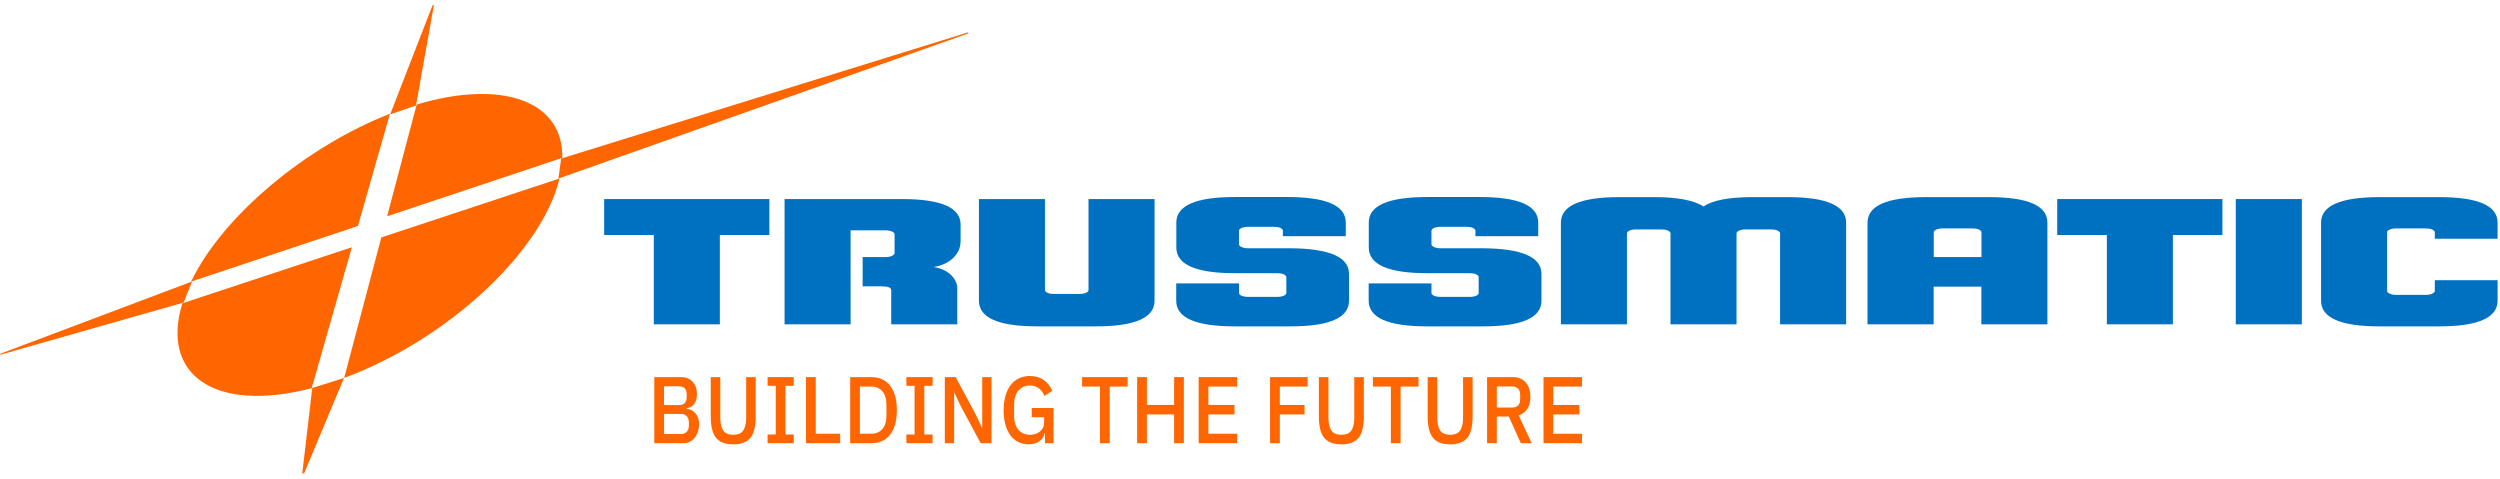 <svg width="256" height="49" viewBox="0 0 256 49" fill="none" xmlns="http://www.w3.org/2000/svg">
<g id="trussmatic-logo 1" clip-path="url(#clip0_364_2152)">
<g id="Layer_1">
<g id="Group">
<g id="Group_2">
<path id="Vector" d="M31.912 39.757C21.841 42.339 16.438 38.294 18.678 31.055L36.03 25.319L31.912 39.757ZM57.292 18.277C55.539 25.662 46.018 34.695 35.242 38.699L39.048 24.313L57.292 18.277ZM42.657 10.706C51.235 8.134 57.675 10.218 57.582 16.161L39.639 22.146L42.668 10.706H42.657ZM19.57 28.825C22.837 22.063 31.352 15 39.929 11.649L36.652 23.141L19.57 28.835V28.825Z" fill="#FF6600"/>
<path id="Vector_2" fill-rule="evenodd" clip-rule="evenodd" d="M57.46 16.234L99.133 3.311L99.154 3.425L57.18 18.287L57.46 16.234Z" fill="#FF6600"/>
<path id="Vector_3" fill-rule="evenodd" clip-rule="evenodd" d="M19.665 28.825L0.062 36.21L0 36.334L18.804 30.982L19.665 28.825Z" fill="#FF6600"/>
<path id="Vector_4" fill-rule="evenodd" clip-rule="evenodd" d="M31.976 39.726L30.949 48.5L31.157 48.438L35.222 38.709L31.976 39.726Z" fill="#FF6600"/>
<path id="Vector_5" fill-rule="evenodd" clip-rule="evenodd" d="M42.598 10.799L44.434 0.5L44.288 0.552L39.953 11.712L42.598 10.799Z" fill="#FF6600"/>
</g>
<path id="Vector_6" d="M61.867 24.064V20.383H78.783V24.064H73.712V33.212H66.949V24.064H61.878H61.867Z" fill="#0071C0"/>
<path id="Vector_7" d="M111.464 20.383H118.227V30.796C118.227 32.538 116.225 33.42 112.232 33.42H106.237C102.244 33.42 100.242 32.548 100.242 30.796V20.383H107.005V29.707C107.005 29.81 107.087 29.904 107.274 29.987C107.45 30.07 107.668 30.101 107.928 30.101H110.541C110.801 30.101 111.018 30.059 111.195 29.987C111.371 29.904 111.464 29.81 111.464 29.707V20.383Z" fill="#0071C0"/>
<path id="Vector_8" d="M137.797 24.189H131.367V23.618C131.367 23.515 131.273 23.421 131.107 23.338C130.931 23.255 130.713 23.224 130.454 23.224H127.799C127.54 23.224 127.322 23.266 127.145 23.338C126.969 23.421 126.876 23.515 126.876 23.618V25.019C126.876 25.122 126.959 25.216 127.145 25.299C127.322 25.382 127.54 25.423 127.799 25.423H132.145C136.138 25.454 138.139 26.325 138.139 28.037V30.796C138.139 32.538 136.148 33.42 132.145 33.42H126.44C122.447 33.42 120.445 32.548 120.445 30.796V29.022H126.876V30.007C126.876 30.111 126.959 30.204 127.145 30.287C127.322 30.36 127.54 30.401 127.799 30.401H130.796C131.056 30.401 131.273 30.36 131.45 30.287C131.626 30.204 131.719 30.111 131.719 30.007V28.369C131.719 28.265 131.626 28.172 131.45 28.089C131.273 28.006 131.056 27.974 130.796 27.974H126.45C122.457 27.974 120.456 27.093 120.456 25.351V22.789C120.456 21.046 122.457 20.175 126.45 20.175H131.813C135.806 20.175 137.807 21.046 137.807 22.789V24.178L137.797 24.189Z" fill="#0071C0"/>
<path id="Vector_9" d="M157.514 24.189H151.084V23.618C151.084 23.515 150.991 23.421 150.814 23.338C150.638 23.255 150.42 23.224 150.161 23.224H147.506C147.247 23.224 147.029 23.266 146.852 23.338C146.676 23.421 146.583 23.515 146.583 23.618V25.019C146.583 25.122 146.676 25.216 146.852 25.299C147.029 25.382 147.247 25.423 147.506 25.423H151.852C155.845 25.454 157.846 26.325 157.846 28.037V30.796C157.846 32.538 155.855 33.42 151.852 33.42H146.147C142.154 33.42 140.152 32.548 140.152 30.796V29.022H146.583V30.007C146.583 30.111 146.676 30.204 146.852 30.287C147.029 30.36 147.247 30.401 147.506 30.401H150.503C150.763 30.401 150.98 30.36 151.157 30.287C151.333 30.204 151.416 30.111 151.416 30.007V28.369C151.416 28.265 151.323 28.172 151.157 28.089C150.98 28.006 150.763 27.974 150.503 27.974H146.158C142.164 27.974 140.163 27.093 140.163 25.351V22.789C140.163 21.046 142.154 20.175 146.158 20.175H151.52C155.513 20.175 157.514 21.046 157.514 22.789V24.178V24.189Z" fill="#0071C0"/>
<path id="Vector_10" d="M166.598 33.212H159.836V22.799C159.836 21.057 161.838 20.185 165.831 20.185H169.409C171.763 20.185 173.444 20.507 174.439 21.14C175.373 20.507 177.053 20.185 179.469 20.185H183.048C187.041 20.185 189.043 21.057 189.043 22.799V33.212H182.28V23.888C182.28 23.784 182.187 23.691 182.011 23.608C181.834 23.525 181.616 23.494 181.357 23.494H178.743C178.484 23.494 178.266 23.535 178.09 23.608C177.914 23.691 177.82 23.784 177.82 23.888V33.212H171.058V23.888C171.058 23.784 170.965 23.691 170.788 23.608C170.612 23.525 170.394 23.494 170.135 23.494H167.521C167.262 23.494 167.044 23.535 166.868 23.608C166.692 23.691 166.598 23.784 166.598 23.888V33.212Z" fill="#0071C0"/>
<path id="Vector_11" d="M203.67 20.185C207.663 20.185 209.654 21.057 209.654 22.799V33.212H202.892V29.354H198.007V33.212H191.234V22.799C191.234 21.057 193.236 20.185 197.229 20.185H203.66H203.67ZM198.017 26.325H202.902V23.784C202.902 23.681 202.809 23.587 202.643 23.504C202.467 23.421 202.249 23.39 201.99 23.39H198.941C198.681 23.39 198.463 23.432 198.287 23.504C198.1 23.587 198.017 23.681 198.017 23.784V26.325Z" fill="#0071C0"/>
<path id="Vector_12" d="M210.66 24.064V20.383H227.576V24.064H222.505V33.212H215.742V24.064H210.66Z" fill="#0071C0"/>
<path id="Vector_13" d="M235.708 20.383V33.212H228.945V20.383H235.708Z" fill="#0071C0"/>
<path id="Vector_14" d="M249.323 29.79V28.69H255.754V30.796C255.754 32.538 253.752 33.42 249.759 33.42H243.671C239.678 33.42 237.676 32.548 237.676 30.796V22.799C237.676 21.057 239.678 20.185 243.671 20.185H249.759C253.752 20.185 255.754 21.057 255.754 22.799V24.448H249.323V23.784C249.323 23.681 249.23 23.587 249.053 23.504C248.877 23.421 248.659 23.39 248.4 23.39H245.361C245.102 23.39 244.884 23.432 244.708 23.504C244.521 23.587 244.438 23.681 244.438 23.784V29.79C244.438 29.893 244.521 29.987 244.708 30.07C244.884 30.153 245.102 30.194 245.361 30.194H248.4C248.659 30.194 248.877 30.153 249.053 30.07C249.23 29.987 249.323 29.893 249.323 29.79Z" fill="#0071C0"/>
<path id="Vector_15" d="M98.366 24.79V22.996C98.366 21.254 96.364 20.383 92.371 20.383H80.34V33.212H87.102V23.587H90.68C90.94 23.587 91.157 23.629 91.334 23.701C91.51 23.784 91.603 23.878 91.603 23.981V25.921C91.603 26.025 91.51 26.118 91.334 26.201C91.157 26.284 90.94 26.325 90.68 26.325H88.336V29.323H90.338C90.95 29.323 91.261 29.458 91.261 29.717V33.212H98.023V29.499C98.023 28.649 97.215 27.58 95.607 27.342C97.443 27.051 98.355 25.848 98.355 24.79H98.366Z" fill="#0071C0"/>
</g>
<g id="Building the future">
<path d="M67 38.616H69.726C70.238 38.616 70.638 38.775 70.926 39.091C71.22 39.408 71.367 39.831 71.367 40.361C71.367 40.614 71.335 40.83 71.27 41.011C71.205 41.186 71.123 41.331 71.023 41.447C70.923 41.557 70.808 41.641 70.679 41.699C70.549 41.751 70.423 41.783 70.299 41.796V41.855C70.423 41.861 70.558 41.893 70.705 41.952C70.858 42.01 70.999 42.103 71.129 42.233C71.258 42.355 71.367 42.517 71.455 42.718C71.543 42.911 71.588 43.151 71.588 43.435C71.588 43.706 71.546 43.962 71.464 44.201C71.388 44.44 71.279 44.647 71.138 44.821C70.996 44.996 70.829 45.135 70.635 45.238C70.441 45.335 70.229 45.384 69.999 45.384H67V38.616ZM67.997 44.443H69.708C69.967 44.443 70.17 44.369 70.317 44.22C70.464 44.072 70.538 43.858 70.538 43.58V43.251C70.538 42.973 70.464 42.76 70.317 42.611C70.17 42.462 69.967 42.388 69.708 42.388H67.997V44.443ZM67.997 41.477H69.541C69.788 41.477 69.979 41.409 70.114 41.273C70.249 41.131 70.317 40.93 70.317 40.672V40.361C70.317 40.103 70.249 39.906 70.114 39.77C69.979 39.628 69.788 39.557 69.541 39.557H67.997V41.477Z" fill="#FF6600"/>
<path d="M73.759 38.616V42.785C73.759 43.361 73.859 43.794 74.059 44.084C74.259 44.375 74.6 44.521 75.083 44.521C75.565 44.521 75.906 44.375 76.106 44.084C76.306 43.794 76.406 43.361 76.406 42.785V38.616H77.385V42.611C77.385 43.108 77.344 43.538 77.262 43.9C77.18 44.262 77.047 44.563 76.865 44.802C76.683 45.035 76.444 45.209 76.15 45.325C75.862 45.442 75.506 45.5 75.083 45.5C74.659 45.5 74.3 45.442 74.006 45.325C73.718 45.209 73.483 45.035 73.301 44.802C73.118 44.563 72.986 44.262 72.904 43.9C72.821 43.538 72.78 43.108 72.78 42.611V38.616H73.759Z" fill="#FF6600"/>
<path d="M78.599 45.384V44.492H79.437V39.508H78.599V38.616H81.281V39.508H80.434V44.492H81.281V45.384H78.599Z" fill="#FF6600"/>
<path d="M82.534 45.384V38.616H83.531V44.414H86.036V45.384H82.534Z" fill="#FF6600"/>
<path d="M87.057 38.616H89.236C89.63 38.616 89.986 38.687 90.303 38.83C90.627 38.972 90.9 39.185 91.124 39.469C91.353 39.748 91.53 40.1 91.653 40.526C91.777 40.946 91.838 41.438 91.838 42C91.838 42.562 91.777 43.057 91.653 43.483C91.53 43.904 91.353 44.256 91.124 44.54C90.9 44.818 90.627 45.028 90.303 45.17C89.986 45.313 89.63 45.384 89.236 45.384H87.057V38.616ZM89.236 44.414C89.695 44.414 90.065 44.256 90.347 43.939C90.63 43.622 90.771 43.157 90.771 42.543V41.457C90.771 40.843 90.63 40.378 90.347 40.061C90.065 39.744 89.695 39.586 89.236 39.586H88.054V44.414H89.236Z" fill="#FF6600"/>
<path d="M92.814 45.384V44.492H93.652V39.508H92.814V38.616H95.496V39.508H94.649V44.492H95.496V45.384H92.814Z" fill="#FF6600"/>
<path d="M98.408 41.641L97.728 40.206H97.702V45.384H96.749V38.616H97.861L99.872 42.359L100.551 43.794H100.578V38.616H101.531V45.384H100.419L98.408 41.641Z" fill="#FF6600"/>
<path d="M107.008 44.356H106.973C106.908 44.686 106.732 44.96 106.444 45.18C106.161 45.393 105.785 45.5 105.314 45.5C104.95 45.5 104.611 45.426 104.3 45.277C103.988 45.122 103.717 44.899 103.488 44.608C103.265 44.311 103.088 43.946 102.959 43.513C102.835 43.073 102.773 42.569 102.773 42C102.773 41.438 102.838 40.94 102.968 40.507C103.097 40.067 103.279 39.699 103.515 39.402C103.75 39.104 104.032 38.881 104.361 38.733C104.691 38.578 105.058 38.5 105.464 38.5C106.017 38.5 106.485 38.636 106.867 38.907C107.249 39.172 107.546 39.544 107.758 40.022L106.946 40.546C106.829 40.229 106.646 39.974 106.399 39.78C106.152 39.579 105.841 39.479 105.464 39.479C104.976 39.479 104.582 39.651 104.282 39.993C103.988 40.336 103.841 40.82 103.841 41.447V42.553C103.841 43.18 103.988 43.664 104.282 44.007C104.582 44.349 104.976 44.521 105.464 44.521C105.658 44.521 105.844 44.495 106.02 44.443C106.196 44.385 106.349 44.304 106.479 44.201C106.614 44.091 106.72 43.958 106.796 43.803C106.879 43.642 106.92 43.454 106.92 43.241V42.718H105.65V41.777H107.882V45.384H107.008V44.356Z" fill="#FF6600"/>
<path d="M113.637 39.586V45.384H112.64V39.586H110.805V38.616H115.472V39.586H113.637Z" fill="#FF6600"/>
<path d="M120.229 42.436H117.441V45.384H116.444V38.616H117.441V41.467H120.229V38.616H121.226V45.384H120.229V42.436Z" fill="#FF6600"/>
<path d="M122.742 45.384V38.616H126.685V39.586H123.739V41.467H126.412V42.436H123.739V44.414H126.685V45.384H122.742Z" fill="#FF6600"/>
<path d="M130.056 45.384V38.616H133.903V39.586H131.053V41.467H133.585V42.436H131.053V45.384H130.056Z" fill="#FF6600"/>
<path d="M136.032 38.616V42.785C136.032 43.361 136.132 43.794 136.332 44.084C136.532 44.375 136.873 44.521 137.355 44.521C137.837 44.521 138.178 44.375 138.378 44.084C138.578 43.794 138.678 43.361 138.678 42.785V38.616H139.658V42.611C139.658 43.108 139.616 43.538 139.534 43.9C139.452 44.262 139.319 44.563 139.137 44.802C138.955 45.035 138.717 45.209 138.423 45.325C138.134 45.442 137.779 45.5 137.355 45.5C136.932 45.5 136.573 45.442 136.279 45.325C135.991 45.209 135.755 45.035 135.573 44.802C135.391 44.563 135.258 44.262 135.176 43.9C135.094 43.538 135.052 43.108 135.052 42.611V38.616H136.032Z" fill="#FF6600"/>
<path d="M143.421 39.586V45.384H142.424V39.586H140.589V38.616H145.256V39.586H143.421Z" fill="#FF6600"/>
<path d="M147.171 38.616V42.785C147.171 43.361 147.271 43.794 147.471 44.084C147.671 44.375 148.013 44.521 148.495 44.521C148.977 44.521 149.318 44.375 149.518 44.084C149.718 43.794 149.818 43.361 149.818 42.785V38.616H150.797V42.611C150.797 43.108 150.756 43.538 150.674 43.9C150.592 44.262 150.459 44.563 150.277 44.802C150.095 45.035 149.856 45.209 149.562 45.325C149.274 45.442 148.918 45.5 148.495 45.5C148.071 45.5 147.713 45.442 147.418 45.325C147.13 45.209 146.895 45.035 146.713 44.802C146.53 44.563 146.398 44.262 146.316 43.9C146.233 43.538 146.192 43.108 146.192 42.611V38.616H147.171Z" fill="#FF6600"/>
<path d="M153.272 45.384H152.276V38.616H154.931C155.484 38.616 155.919 38.801 156.237 39.169C156.554 39.531 156.713 40.025 156.713 40.652C156.713 41.137 156.61 41.541 156.404 41.864C156.204 42.181 155.907 42.404 155.513 42.533L156.845 45.384H155.734L154.499 42.65H153.272V45.384ZM154.86 41.728C155.113 41.728 155.31 41.657 155.452 41.515C155.593 41.367 155.663 41.157 155.663 40.885V40.42C155.663 40.148 155.593 39.941 155.452 39.799C155.31 39.651 155.113 39.576 154.86 39.576H153.272V41.728H154.86Z" fill="#FF6600"/>
<path d="M158.056 45.384V38.616H162V39.586H159.053V41.467H161.727V42.436H159.053V44.414H162V45.384H158.056Z" fill="#FF6600"/>
</g>
</g>
</g>
<defs>
<clipPath id="clip0_364_2152">
<rect width="255.755" height="48" fill="white" transform="translate(0 0.5)"/>
</clipPath>
</defs>
</svg>
